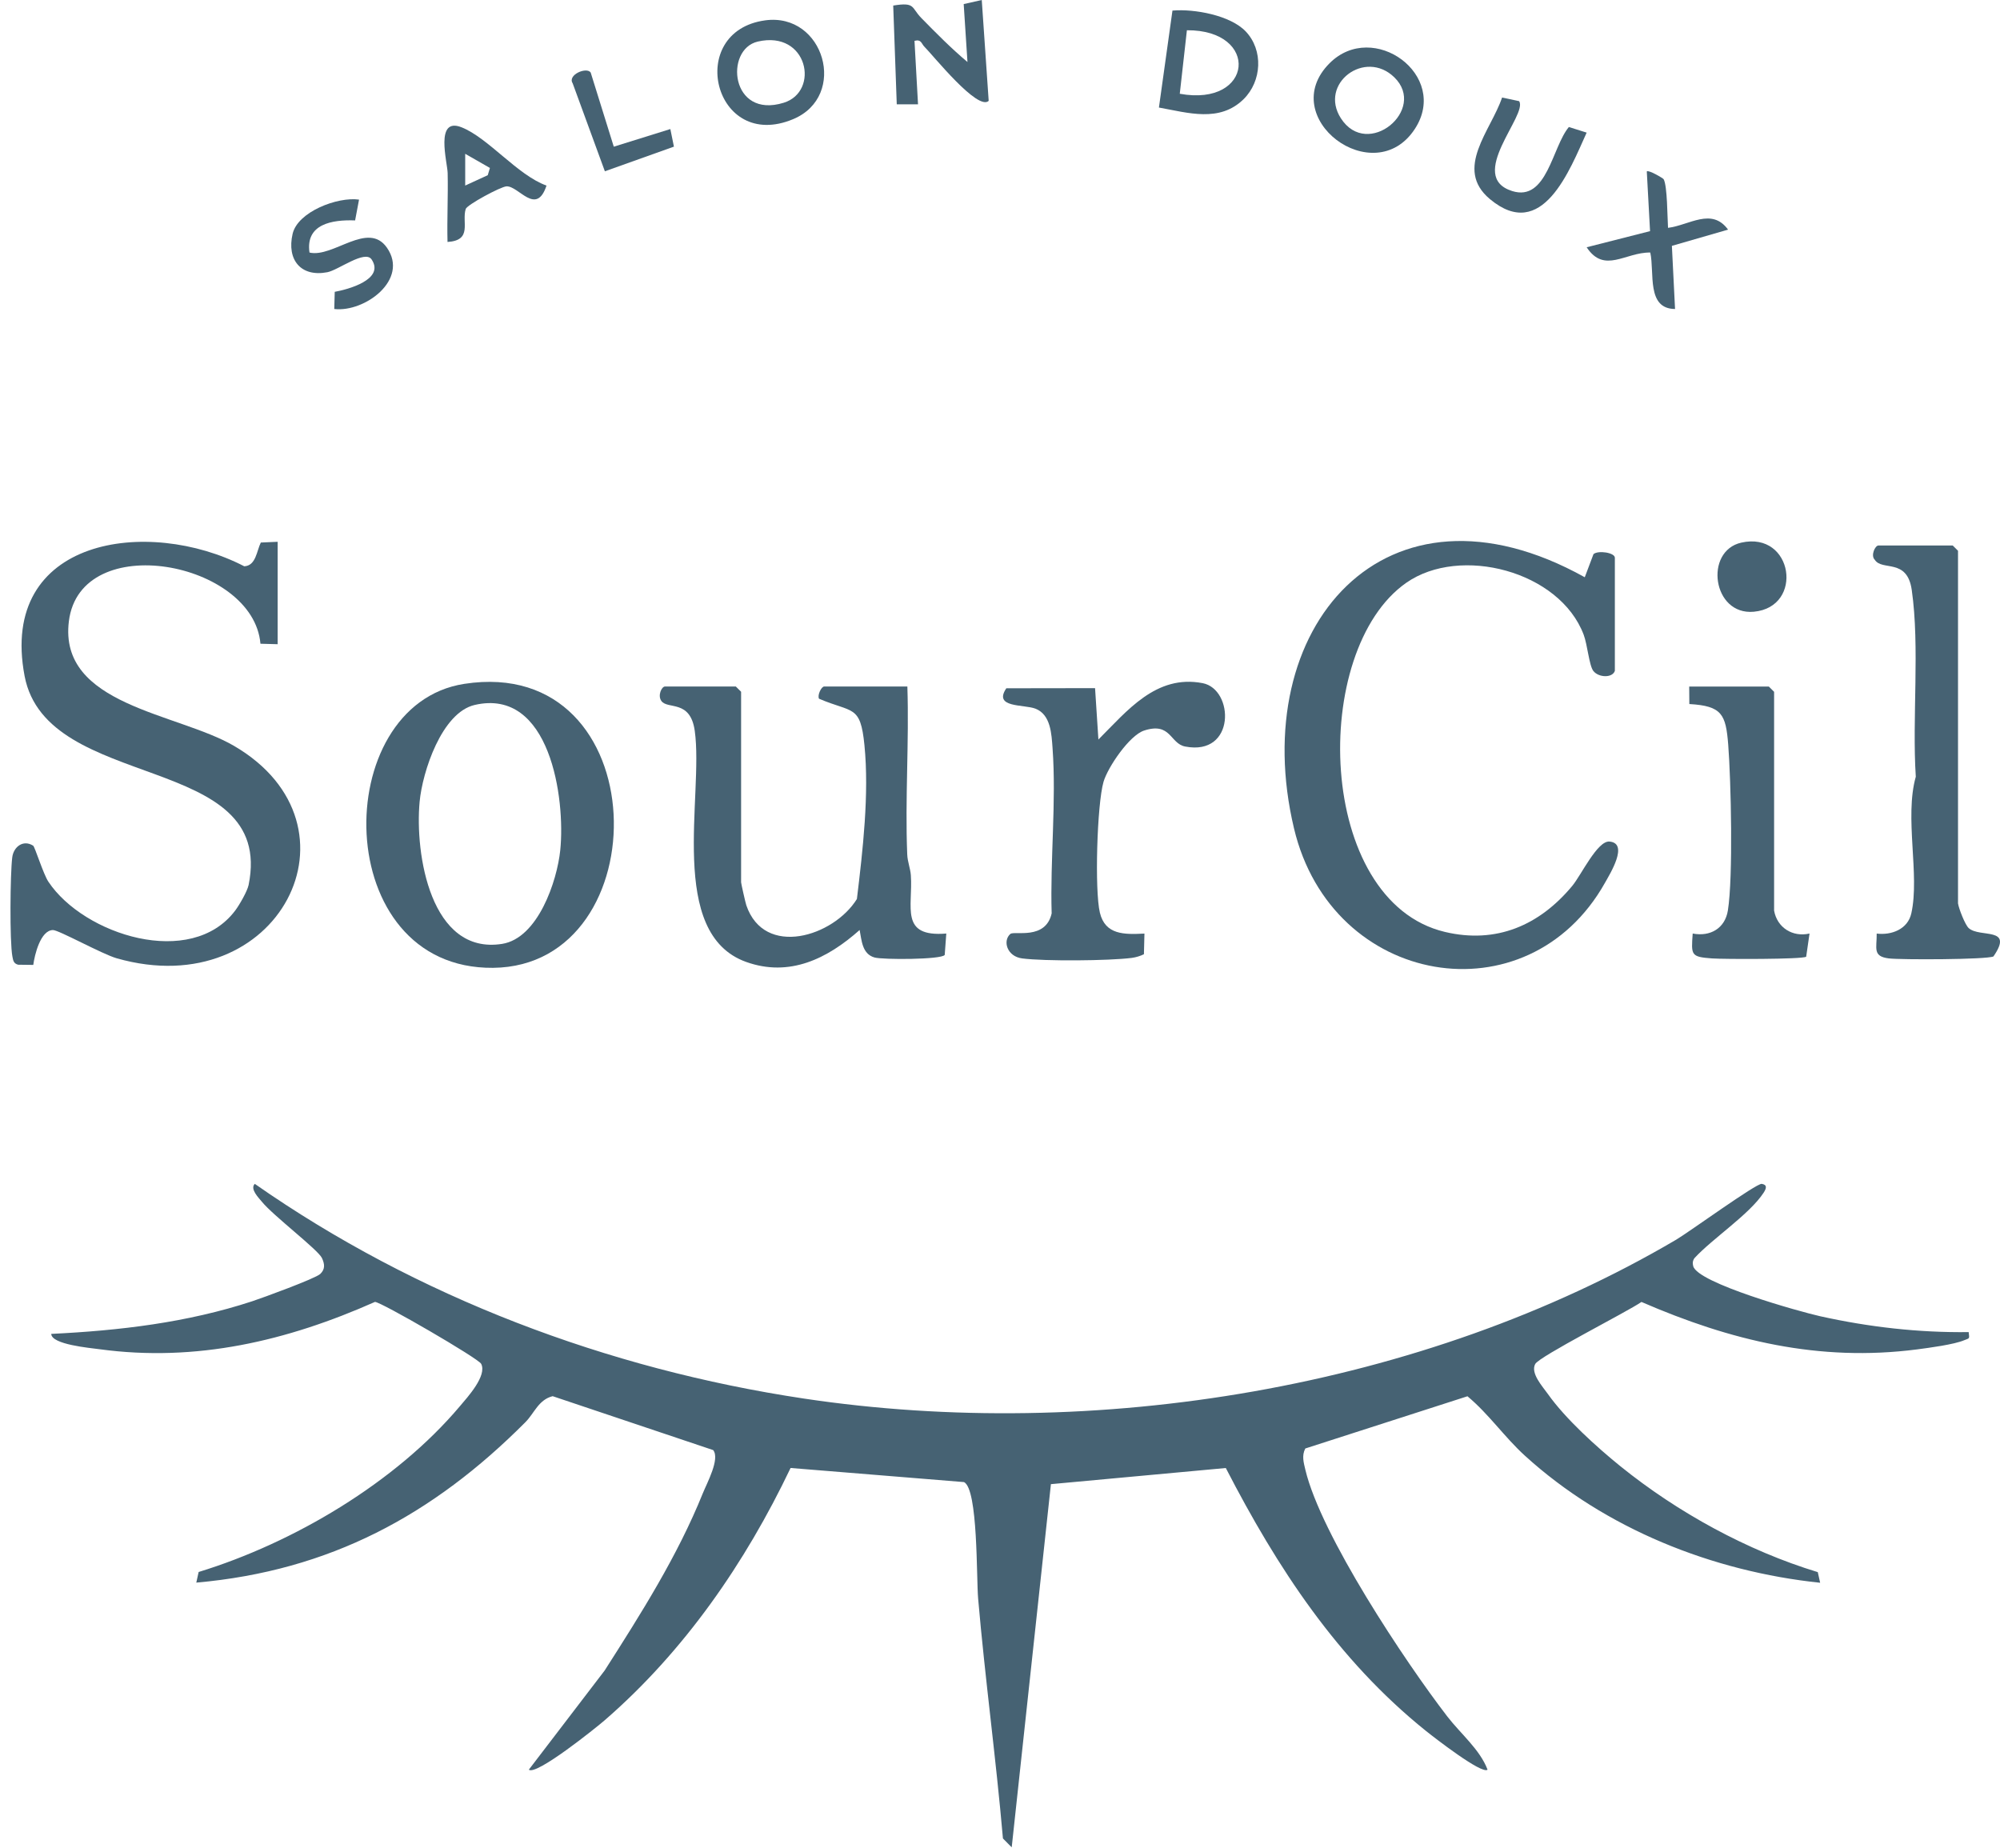 <svg width="158" height="146" viewBox="0 0 158 146" fill="none" xmlns="http://www.w3.org/2000/svg">
<g clip-path="url(#clip0_1_1135)">
<path d="M155.526 105.251C155.604 105.816 155.574 105.708 155.179 105.875C154.367 106.221 152.399 106.477 151.438 106.604C143.694 107.603 136.726 105.912 129.676 102.854C128.554 103.634 121.601 107.15 121.28 107.76C120.896 108.488 121.858 109.525 122.279 110.12C123.665 112.082 126.132 114.312 128.01 115.832C132.538 119.489 138.034 122.503 143.605 124.198L143.791 125.038C135.288 124.15 126.803 120.771 120.464 114.996C118.836 113.513 117.621 111.714 115.929 110.305L103.118 114.431C102.824 115.003 102.991 115.546 103.125 116.118C104.351 121.266 110.984 131.245 114.334 135.597C115.396 136.976 116.909 138.202 117.517 139.804C117.081 140.209 113.231 137.21 112.635 136.731C105.663 131.126 100.893 123.838 96.839 115.973L83.022 117.248L79.925 145.94L79.232 145.238C78.684 138.912 77.82 132.609 77.272 126.287C77.13 124.655 77.275 117.646 76.158 117.085L62.456 115.97C58.882 123.462 54.075 130.431 47.778 135.894C47.073 136.504 42.348 140.299 41.778 139.804L47.763 131.977C50.624 127.502 53.527 122.923 55.521 117.973C55.853 117.151 56.896 115.249 56.341 114.557L43.66 110.298C42.542 110.577 42.21 111.647 41.506 112.353C34.199 119.694 26.045 124.094 15.507 125.027L15.693 124.187C23.206 121.883 31.247 117.118 36.33 111.093C36.949 110.361 38.488 108.681 38.014 107.745C37.795 107.31 30.107 102.854 29.623 102.85C22.677 105.935 15.507 107.626 7.864 106.589C7.123 106.488 4.063 106.221 4.049 105.377C9.444 105.117 14.773 104.489 19.919 102.802C20.743 102.53 24.924 101.003 25.3 100.642C25.703 100.259 25.65 99.854 25.434 99.386C25.129 98.728 21.574 96.034 20.679 94.926C20.437 94.629 19.725 93.923 20.128 93.525C32.932 102.471 48.001 108.157 63.492 110.484C86.413 113.929 112.404 109.718 132.422 97.933C133.413 97.349 138.779 93.454 139.178 93.525C139.614 93.599 139.562 93.859 139.327 94.224C138.205 95.937 135.31 97.825 133.868 99.386C133.723 99.583 133.7 99.791 133.764 100.025C134.11 101.367 142.204 103.63 143.795 103.983C147.644 104.838 151.576 105.288 155.533 105.236L155.526 105.251Z" fill="#466273"/>
<path d="M21.935 42.808V50.892L20.575 50.855C20.023 44.351 6.355 41.779 5.442 49.071C4.607 55.735 14.005 56.307 18.492 58.927C29.246 65.205 22.043 79.369 9.217 75.704C8.062 75.373 4.634 73.467 4.183 73.474C3.195 73.489 2.733 75.448 2.629 76.228L1.436 76.213C1.071 76.12 1.038 75.875 0.978 75.555C0.758 74.37 0.803 69.04 0.967 67.736C1.067 66.903 1.831 66.305 2.621 66.81C2.752 66.892 3.419 69.048 3.821 69.653C6.623 73.864 15.101 76.563 18.585 71.928C18.909 71.497 19.539 70.408 19.64 69.913C21.79 59.34 3.698 62.666 1.943 53.404C-0.129 42.47 11.703 40.809 19.297 44.737C20.225 44.693 20.277 43.511 20.605 42.86L21.939 42.801L21.935 42.808Z" fill="#466273"/>
<path d="M127.578 52.984C127.399 53.575 126.296 53.542 125.875 53.007C125.543 52.583 125.405 50.918 125.111 50.145C123.211 45.105 115.352 43.072 111.104 46.034C103.457 51.364 103.953 71.203 114.152 73.623C118.202 74.582 121.616 73.11 124.213 69.98C124.913 69.137 126.195 66.401 127.149 66.483C128.692 66.617 127.205 69.007 126.784 69.757C120.699 80.573 105.212 78.005 102.227 65.446C98.456 49.602 109.427 36.821 125.197 45.603L125.886 43.775C126.259 43.459 127.574 43.656 127.574 44.064V52.984H127.578Z" fill="#466273"/>
<path d="M71.682 54.237C71.828 58.637 71.492 63.086 71.671 67.49C71.693 68.085 71.921 68.601 71.958 69.155C72.133 71.653 71.045 74.054 74.757 73.749L74.633 75.44C74.376 75.815 69.733 75.826 69.085 75.641C68.097 75.358 68.071 74.269 67.911 73.47C65.362 75.737 62.37 77.216 58.949 75.994C52.685 73.756 55.599 62.855 54.887 57.745C54.537 55.225 52.734 56.08 52.242 55.367C51.947 54.943 52.264 54.233 52.54 54.233H58.129L58.547 54.649V69.701C58.547 69.794 58.893 71.326 58.96 71.519C60.384 75.685 65.847 73.998 67.695 71.021C68.161 67.171 68.675 62.729 68.291 58.867C67.971 55.642 67.36 56.34 64.703 55.199C64.554 54.92 64.889 54.233 65.113 54.233H71.678L71.682 54.237Z" fill="#466273"/>
<path d="M36.677 54.025C51.895 51.672 52.16 76.332 38.95 76.459C26.056 76.577 25.967 55.682 36.677 54.025ZM37.504 55.69C34.888 56.296 33.371 60.986 33.151 63.331C32.764 67.446 34.012 75.459 39.665 74.567C42.501 74.117 44.01 69.605 44.26 67.167C44.677 63.079 43.455 54.315 37.504 55.69Z" fill="#466273"/>
<path d="M90.411 73.749L90.37 75.384C90.076 75.529 89.737 75.63 89.409 75.674C87.616 75.905 82.526 75.946 80.752 75.715C79.545 75.559 79.198 74.321 79.817 73.782C80.123 73.515 82.6 74.295 83.081 72.158C82.954 67.918 83.458 63.305 83.152 59.106C83.07 57.987 83.014 56.463 81.807 55.987C80.898 55.63 78.438 55.943 79.5 54.374L86.51 54.363L86.774 58.422C89.036 56.169 91.328 53.259 95.009 53.969C97.499 54.449 97.636 59.752 93.627 58.975C92.419 58.741 92.513 57.024 90.389 57.712C89.219 58.091 87.516 60.614 87.18 61.759C86.662 63.539 86.469 70.341 86.89 72.099C87.311 73.857 88.809 73.835 90.403 73.753L90.411 73.749Z" fill="#466273"/>
<path d="M154.687 71.382C154.739 71.757 155.239 73.065 155.533 73.325C156.42 74.109 159.125 73.18 157.482 75.559C156.938 75.812 150.189 75.83 149.224 75.715C147.913 75.555 148.274 74.912 148.259 73.753C149.433 73.898 150.715 73.407 150.994 72.158C151.676 69.114 150.435 64.58 151.348 61.361C151.047 56.742 151.676 51.122 151.028 46.603C150.663 44.061 148.68 45.138 148.106 44.22C147.767 43.89 148.129 43.094 148.397 43.094H154.266L154.683 43.511V71.385L154.687 71.382Z" fill="#466273"/>
<path d="M140.154 71.939C140.393 73.284 141.615 74.054 142.953 73.749L142.688 75.581C142.383 75.793 136.156 75.782 135.25 75.715C133.562 75.593 133.603 75.455 133.723 73.749C135.113 74.017 136.279 73.337 136.503 71.924C136.924 69.282 136.752 61.696 136.529 58.827C136.339 56.433 136.04 55.768 133.458 55.619L133.447 54.237H139.737L140.154 54.653V71.935V71.939Z" fill="#466273"/>
<path d="M78.11 7.965C77.249 8.805 73.698 4.352 73.031 3.694C72.785 3.453 72.796 3.085 72.245 3.226L72.524 8.243H70.844L70.564 0.439C72.331 0.152 71.966 0.587 72.785 1.423C73.955 2.616 75.148 3.824 76.43 4.899L76.132 0.323L77.559 0L78.106 7.965H78.11Z" fill="#466273"/>
<path d="M98.415 2.486C99.82 3.966 99.686 6.415 98.244 7.835C96.347 9.697 93.873 8.913 91.555 8.496L92.624 0.836C94.335 0.684 97.197 1.204 98.415 2.486ZM93.202 7.407C99.041 8.47 99.555 2.349 93.765 2.39L93.202 7.407Z" fill="#466273"/>
<path d="M105.037 4.995C108.484 1.546 114.539 5.943 111.774 10.184C108.547 15.13 100.748 9.288 105.037 4.995ZM110.153 6.11C107.832 3.847 104.169 6.608 105.931 9.347C108.037 12.614 112.769 8.66 110.153 6.11Z" fill="#466273"/>
<path d="M60.44 1.609C65.109 0.966 67.02 7.589 62.657 9.414C56.385 12.038 54.101 2.483 60.44 1.609ZM59.862 3.285C57.22 3.899 57.708 9.422 61.915 8.117C64.785 7.229 63.823 2.367 59.862 3.285Z" fill="#466273"/>
<path d="M28.363 15.774L28.054 17.413C26.243 17.346 24.122 17.691 24.45 19.951C26.314 20.39 29.071 17.424 30.565 19.564C32.336 22.099 28.803 24.69 26.407 24.411L26.444 23.054C27.447 22.876 30.424 22.092 29.358 20.497C28.833 19.713 26.731 21.337 25.863 21.505C23.765 21.91 22.643 20.523 23.116 18.475C23.519 16.725 26.679 15.528 28.363 15.77V15.774Z" fill="#466273"/>
<path d="M131.427 14.156C131.725 14.677 131.722 17.238 131.774 18C133.458 17.791 135.228 16.368 136.517 18.141L132.079 19.423L132.329 24.411C130.056 24.396 130.719 21.564 130.373 19.951C128.413 19.913 126.743 21.657 125.346 19.534L130.354 18.26L130.097 13.543C130.227 13.398 131.379 14.075 131.431 14.16L131.427 14.156Z" fill="#466273"/>
<path d="M43.175 14.659C42.363 17.108 40.977 14.673 40.012 14.722C39.557 14.744 36.9 16.175 36.792 16.509C36.461 17.554 37.355 18.988 35.354 19.115C35.309 17.305 35.406 15.48 35.365 13.67C35.343 12.808 34.337 9.217 36.457 10.054C38.577 10.89 40.888 13.848 43.179 14.662L43.175 14.659ZM38.704 13.268L36.751 12.15V14.659L38.532 13.841L38.704 13.268Z" fill="#466273"/>
<path d="M120.01 7.991C120.736 9.054 115.814 13.945 119.462 15.093C122.216 15.959 122.618 11.603 123.941 10.035L125.346 10.477C124.012 13.41 121.843 19.185 117.703 15.729C114.834 13.332 117.8 10.295 118.664 7.705L120.013 7.991H120.01Z" fill="#466273"/>
<path d="M137.561 42.868C141.667 41.942 142.539 47.959 138.552 48.327C135.28 48.628 134.61 43.533 137.561 42.868Z" fill="#466273"/>
<path d="M48.489 11.588L52.957 10.195L53.24 11.585L47.785 13.532L45.24 6.579C44.811 5.917 46.332 5.263 46.663 5.727L48.489 11.588Z" fill="#466273"/>
</g>
<defs>
<clipPath id="clip0_1_1135">
<rect width="157.175" height="145.948" fill="white" transform="translate(0.825)"/>
</clipPath>
</defs>
</svg>

